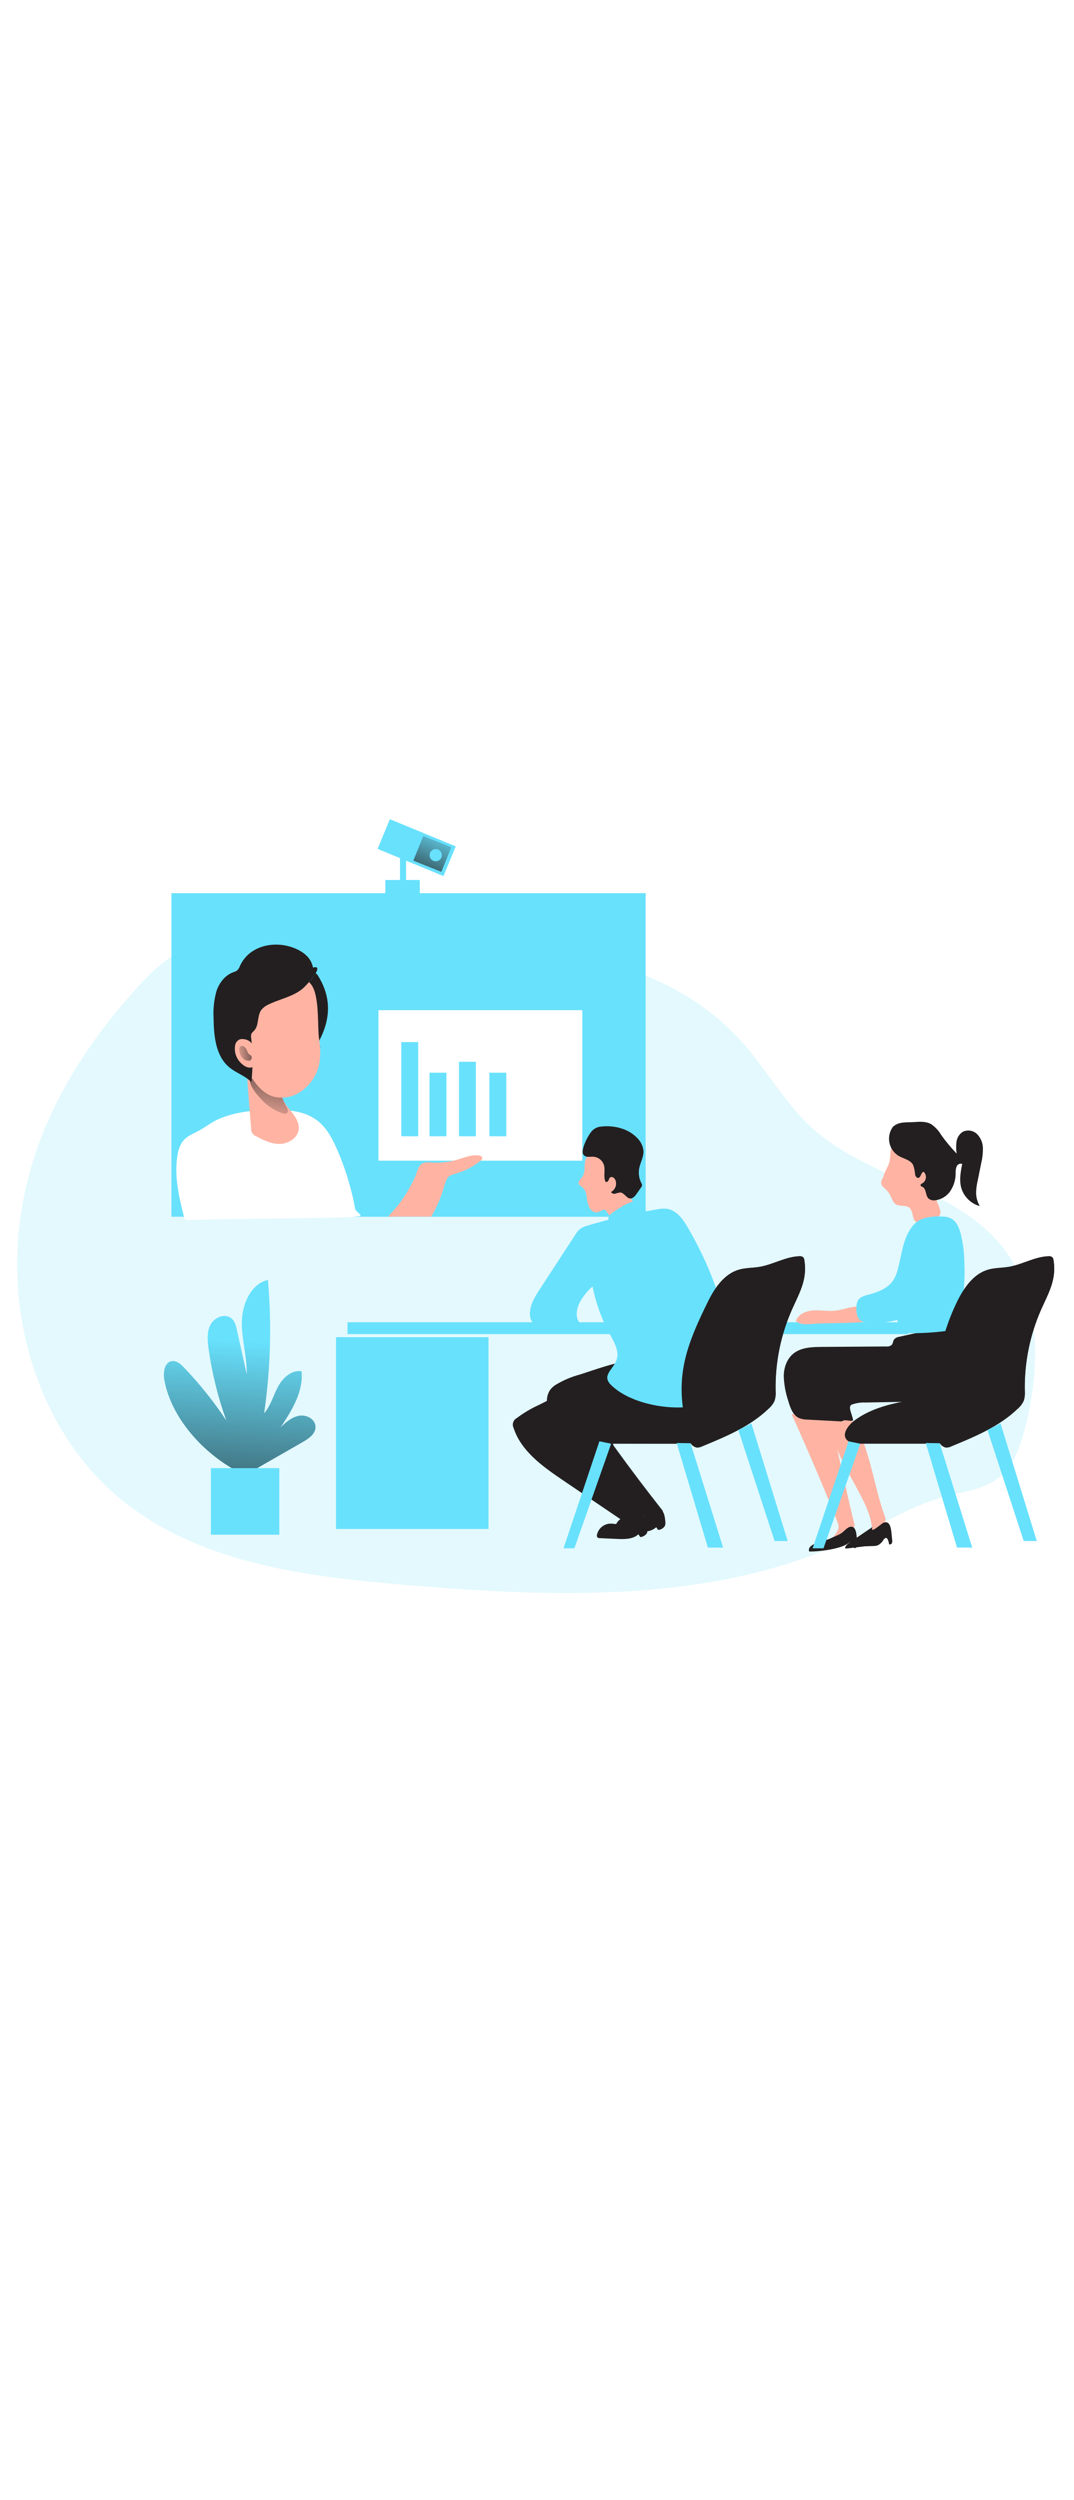 <svg id="_0120_online_presentation" xmlns="http://www.w3.org/2000/svg" xmlns:xlink="http://www.w3.org/1999/xlink" viewBox="0 0 500 500" data-imageid="presentation-2-98" imageName="Presentation 2" class="illustrations_image" style="width: 215px;"><defs><style>.cls-1_presentation-2-98{fill:url(#linear-gradient);}.cls-1_presentation-2-98,.cls-2_presentation-2-98,.cls-3_presentation-2-98,.cls-4_presentation-2-98,.cls-5_presentation-2-98,.cls-6_presentation-2-98,.cls-7_presentation-2-98,.cls-8_presentation-2-98,.cls-9_presentation-2-98,.cls-10_presentation-2-98,.cls-11_presentation-2-98,.cls-12_presentation-2-98,.cls-13_presentation-2-98,.cls-14_presentation-2-98,.cls-15_presentation-2-98{stroke-width:0px;}.cls-2_presentation-2-98{isolation:isolate;opacity:.18;}.cls-2_presentation-2-98,.cls-15_presentation-2-98{fill:#68e1fd;}.cls-3_presentation-2-98{fill:url(#linear-gradient-10-presentation-2-98);}.cls-4_presentation-2-98{fill:url(#linear-gradient-4-presentation-2-98);}.cls-5_presentation-2-98{fill:url(#linear-gradient-2-presentation-2-98);}.cls-6_presentation-2-98{fill:url(#linear-gradient-3-presentation-2-98);}.cls-7_presentation-2-98{fill:url(#linear-gradient-8-presentation-2-98);}.cls-8_presentation-2-98{fill:url(#linear-gradient-9-presentation-2-98);}.cls-9_presentation-2-98{fill:url(#linear-gradient-7-presentation-2-98);}.cls-10_presentation-2-98{fill:url(#linear-gradient-5-presentation-2-98);}.cls-11_presentation-2-98{fill:url(#linear-gradient-6-presentation-2-98);}.cls-12_presentation-2-98{fill:#231f20;}.cls-13_presentation-2-98{fill:#fff;}.cls-14_presentation-2-98{fill:#ffb4a3;}</style><linearGradient id="linear-gradient-presentation-2-98" x1="658.81" y1="1626.14" x2="658.54" y2="1646.77" gradientTransform="translate(-471 1712.55) scale(1 -1)" gradientUnits="userSpaceOnUse"><stop offset="0" stop-color="#231f20" stop-opacity="0"/><stop offset="1" stop-color="#231f20"/></linearGradient><linearGradient id="linear-gradient-2-presentation-2-98" x1="677.74" y1="1659.26" x2="664.71" y2="1629.49" xlink:href="#linear-gradient-presentation-2-98"/><linearGradient id="linear-gradient-3-presentation-2-98" x1="609.96" y1="1382.46" x2="603.06" y2="1272.43" gradientTransform="translate(-496.64 1675) scale(1 -1)" xlink:href="#linear-gradient-presentation-2-98"/><linearGradient id="linear-gradient-4-presentation-2-98" x1="618.91" y1="1481.93" x2="626.69" y2="1521.51" gradientTransform="translate(-496.64 1675) scale(1 -1)" xlink:href="#linear-gradient-presentation-2-98"/><linearGradient id="linear-gradient-5-presentation-2-98" x1="605.28" y1="1515.8" x2="619.72" y2="1517.56" gradientTransform="translate(-496.64 1675) scale(1 -1)" xlink:href="#linear-gradient-presentation-2-98"/><linearGradient id="linear-gradient-6-presentation-2-98" x1="931.12" y1="1377.59" x2="987.43" y2="1377.59" gradientTransform="translate(-496.64 1675) scale(1 -1)" xlink:href="#linear-gradient-presentation-2-98"/><linearGradient id="linear-gradient-7-presentation-2-98" x1="782.85" y1="1299.3" x2="806.36" y2="1299.3" gradientTransform="translate(-496.64 1675) scale(1 -1)" xlink:href="#linear-gradient-presentation-2-98"/><linearGradient id="linear-gradient-8-presentation-2-98" x1="751.39" y1="1337.57" x2="820.02" y2="1337.57" gradientTransform="translate(-496.64 1675) scale(1 -1)" xlink:href="#linear-gradient-presentation-2-98"/><linearGradient id="linear-gradient-9-presentation-2-98" x1="773.99" y1="1348.88" x2="846.08" y2="1348.88" gradientTransform="translate(-496.64 1675) scale(1 -1)" xlink:href="#linear-gradient-presentation-2-98"/><linearGradient id="linear-gradient-10-presentation-2-98" x1="813.95" y1="1377.59" x2="871.43" y2="1377.59" gradientTransform="translate(-496.64 1675) scale(1 -1)" xlink:href="#linear-gradient-presentation-2-98"/></defs><path id="background_presentation-2-98" class="cls-2_presentation-2-98 targetColor" d="M10.14,230.74c-8.43,49.52,7.82,104.24,46.92,135.84,36.3,29.29,85.55,35.38,132.02,39.24,70.65,5.91,145.05,8.67,208.86-22.23,13.94-6.73,27.36-15.08,42.36-19,8.58-2.26,17.87-3.21,24.76-8.73,6.89-5.52,9.81-14.24,12.04-22.66,7.46-28.71,7.86-61.97-10.77-85.05-21.89-27.13-62.29-31.41-88.13-54.78-13.11-11.87-21.65-27.92-33.55-40.98-37.13-40.8-98.54-45.52-153.64-47.46-44.6-1.55-90.63-15.49-123.21,18.84-28.3,29.81-50.98,65.78-57.66,106.98Z" style="fill: rgb(104, 225, 253);"/><g id="camera_presentation-2-98"><rect class="cls-15_presentation-2-98 targetColor" x="179.4" y="77.91" width="16.04" height="6.93" style="fill: rgb(104, 225, 253);"/><rect class="cls-15_presentation-2-98 targetColor" x="186.23" y="66.56" width="2.82" height="13.83" style="fill: rgb(104, 225, 253);"/><rect class="cls-1_presentation-2-98" x="186.23" y="66.56" width="2.82" height="13.83"/><rect class="cls-15_presentation-2-98 targetColor" x="186.51" y="46.27" width="14.95" height="33.17" transform="translate(61.95 218.25) rotate(-67.6)" style="fill: rgb(104, 225, 253);"/><polygon class="cls-5_presentation-2-98" points="205.48 74.12 192.43 68.9 197.06 57.45 210.11 62.67 205.48 74.12"/><circle class="cls-15_presentation-2-98 targetColor" cx="202.85" cy="66.36" r="2.85" style="fill: rgb(104, 225, 253);"/></g><g id="plant_presentation-2-98"><path class="cls-15_presentation-2-98 targetColor" d="M76.52,310.44c-.63-3.43,0-8.13,3.4-8.72,2.22-.38,4.21,1.35,5.76,2.98,7.3,7.61,13.9,15.86,19.71,24.66-3.92-10.83-6.69-22.04-8.29-33.44-.53-3.8-.87-7.91.97-11.29,1.84-3.38,6.74-5.3,9.68-2.81,1.62,1.37,2.16,3.61,2.62,5.68l4.5,20.35c.18-8.23-2.45-16.32-2.28-24.53.17-8.2,4.15-17.48,12.15-19.43,1.8,20.7,1.2,41.53-1.78,62.09,3.07-3.52,4.24-8.25,6.45-12.37,2.21-4.12,6.34-7.97,10.95-7.19.99,9.39-4.45,18.11-9.68,25.99,2.45-2.31,5.19-4.71,8.58-5.31s7.36,1.46,7.6,4.91c.25,3.45-3.1,5.68-6,7.36l-23.42,13.42c-.95.63-2.02,1.05-3.14,1.23-1.35,0-2.66-.37-3.8-1.09-15.8-8.38-30.76-24.7-33.99-42.47Z" style="fill: rgb(104, 225, 253);"/><path class="cls-6_presentation-2-98" d="M76.52,310.44c-.63-3.43,0-8.13,3.4-8.72,2.22-.38,4.21,1.35,5.76,2.98,7.3,7.61,13.9,15.86,19.71,24.66-3.92-10.83-6.69-22.04-8.29-33.44-.53-3.8-.87-7.91.97-11.29,1.84-3.38,6.74-5.3,9.68-2.81,1.62,1.37,2.16,3.61,2.62,5.68l4.5,20.35c.18-8.23-2.45-16.32-2.28-24.53.17-8.2,4.15-17.48,12.15-19.43,1.8,20.7,1.2,41.53-1.78,62.09,3.07-3.52,4.24-8.25,6.45-12.37,2.21-4.12,6.34-7.97,10.95-7.19.99,9.39-4.45,18.11-9.68,25.99,2.45-2.31,5.19-4.71,8.58-5.31s7.36,1.46,7.6,4.91c.25,3.45-3.1,5.68-6,7.36l-23.42,13.42c-.95.63-2.02,1.05-3.14,1.23-1.35,0-2.66-.37-3.8-1.09-15.8-8.38-30.76-24.7-33.99-42.47Z"/><rect class="cls-15_presentation-2-98 targetColor" x="98.19" y="351.47" width="31.85" height="30.95" style="fill: rgb(104, 225, 253);"/></g><g id="presentation_presentation-2-98"><rect class="cls-15_presentation-2-98 targetColor" x="79.81" y="84.03" width="220.76" height="150.51" style="fill: rgb(104, 225, 253);"/><path class="cls-12_presentation-2-98" d="M146.57,157.24c-1.12-1.23,3.13-.44,2.45-1.91-3.52-7.09-4.55-15.24-8.28-22.22-.59-1.09-1.23-2.15-1.77-3.25,1.21-.74,2.32-1.65,3.29-2.69,1.75-1.82,3.33-3.79,4.72-5.9.21.21.55.36.75.66,11.79,18.1-1.1,32.52-1.17,35.31Z"/><path class="cls-13_presentation-2-98" d="M126.21,184.78c7.55-.12,15.66.48,21.63,5.11,4.28,3.34,6.9,8.34,9.08,13.32,3.88,8.9,6.72,18.22,8.46,27.78.17.93,3.18,2.76,2.33,3.19-.29.15-4.67.54-5,.55-25.3.78-49.53.56-74.81,1.34-.55.08-1.1-.02-1.58-.29-.43-.4-.7-.94-.76-1.52-2.34-9.46-4.6-19.18-2.86-28.72.26-1.78.85-3.5,1.72-5.08,2.04-3.41,5.41-4.4,8.66-6.22,2.98-1.68,5.56-3.78,8.73-5.15,7.65-3.3,16.15-4.17,24.4-4.3Z"/><path class="cls-14_presentation-2-98" d="M116.08,165.53c-1.14,2.99-.91,6.3-.65,9.49l1.46,18.4c-.12,1.7.94,3.27,2.58,3.78,3.48,1.89,7.25,3.68,11.21,3.45,3.96-.23,8.04-2.96,8.41-6.89.23-2.6-1.13-5.06-2.71-7.14-1.58-2.07-3.46-3.99-4.51-6.36-1.73-3.94-.97-8.45-1.3-12.73-.05-2.06-.69-4.07-1.86-5.76-3.57-4.54-10.93-.64-12.62,3.78Z"/><path class="cls-4_presentation-2-98" d="M122.57,180.89c2.48,2.46,5.48,4.33,8.77,5.49.74.4,1.63.36,2.33-.11.75-.74.21-1.99-.32-2.91-1.36-2.4-2.34-4.99-2.91-7.69-.14-1.32-.62-2.59-1.37-3.68-.45-.47-.97-.86-1.55-1.17-2.45-1.42-9.06-4.91-10.9-.91-1.52,3.23,3.85,8.89,5.95,10.96Z"/><path class="cls-14_presentation-2-98" d="M148.51,151.45c.59,3.57.71,7.2.34,10.8-.79,5.32-3.62,10.12-7.89,13.39-3.75,3.02-8.67,4.16-13.37,3.1-6.01-1.66-9.81-7.36-12.71-12.96-3.19-6.13-5.91-12.68-6.62-19.62-.71-6.94.77-14.24,5.22-19.55,7.29-8.7,20.24-9.84,28.94-2.55.76.64,1.48,1.33,2.14,2.07,4.28,4.87,3.15,18.87,3.94,25.31Z"/><path class="cls-12_presentation-2-98" d="M146.99,121.27c-1.41,2.11-3,4.08-4.77,5.9-.97,1.04-2.08,1.94-3.29,2.69-4.21,2.65-9.43,3.75-13.85,5.92-1.37.58-2.57,1.5-3.5,2.67-1.95,2.81-.91,7.1-3.29,9.55-.48.4-.89.87-1.23,1.4-.22.61-.26,1.27-.13,1.91.8,6.85.83,13.78.1,20.64-2.85-2.99-7.06-4.24-10.25-6.88-6.43-5.29-7.25-14.72-7.36-23.02-.23-4.13.21-8.27,1.3-12.26,1.23-3.94,4.02-7.6,7.92-9,.6-.17,1.17-.42,1.7-.75.64-.62,1.12-1.38,1.4-2.22,4.16-9.09,15.15-11.65,24.06-8.68,3.68,1.23,7.6,3.53,9.22,7.25.31.73.55,1.48.71,2.26.92-.27,1.66-.29,1.9.15.25.44-.02,1.41-.66,2.48Z"/><rect class="cls-13_presentation-2-98" x="176.19" y="138.46" width="94.91" height="70"/><path class="cls-14_presentation-2-98" d="M224.55,207.22c-.06.51-.35.96-.78,1.23-3.32,2.69-7.14,4.71-11.23,5.94-1.91.58-3.58.88-4.55,2.67-.76,1.76-1.37,3.57-1.83,5.43-1.23,3.73-2.8,7.34-4.7,10.78-.23.43-.48.86-.75,1.23h-19.88c.32-.6.73-1.13,1.23-1.59,3-3.17,5.62-6.68,7.81-10.45.27-.45.53-.91.78-1.37.85-1.48,1.63-3,2.38-4.55s1.56-5.13,2.88-6.29c1.62-1.45,4.33-.93,6.28-.88,3.08.1,6.16-.22,9.15-.94,3.9-.98,7.74-2.98,11.72-2.37.64.15,1.45.49,1.48,1.18Z"/><rect class="cls-15_presentation-2-98 targetColor" x="186.83" y="153.29" width="7.87" height="43.83" style="fill: rgb(104, 225, 253);"/><rect class="cls-15_presentation-2-98 targetColor" x="199.96" y="167.54" width="7.87" height="29.58" style="fill: rgb(104, 225, 253);"/><rect class="cls-15_presentation-2-98 targetColor" x="213.68" y="162.46" width="7.87" height="34.66" style="fill: rgb(104, 225, 253);"/><rect class="cls-15_presentation-2-98 targetColor" x="227.84" y="167.54" width="7.87" height="29.58" style="fill: rgb(104, 225, 253);"/><path class="cls-14_presentation-2-98" d="M113,151.89c-.53-.04-1.05.03-1.55.22-1.1.57-1.85,1.64-2.01,2.87-.49,3.2.72,6.42,3.2,8.5.81.8,1.83,1.37,2.94,1.63,1.14.25,2.32-.13,3.09-1.01.65-1.08.87-2.37.63-3.61-.37-4.01-1.52-8.36-6.3-8.61Z"/><path class="cls-10_presentation-2-98" d="M115.48,158.38c-.27-.68-.58-1.35-.92-2-.19-.27-.41-.51-.66-.72-.39-.43-.98-.65-1.56-.58-.38.12-.69.42-.82.8-.14.39-.19.81-.13,1.23.11,1.56.82,3.01,1.99,4.05.26.24.56.44.88.59.5.16,1.03.23,1.56.2.18.02.37.02.55,0,.71-.38,1.03-1.22.76-1.97-.32-.75-1.25-.85-1.64-1.58Z"/></g><g id="table_presentation-2-98"><rect class="cls-15_presentation-2-98 targetColor" x="161.79" y="283.62" width="261.01" height="5.51" style="fill: rgb(104, 225, 253);"/><rect class="cls-15_presentation-2-98 targetColor" x="156.45" y="290.56" width="70.98" height="89.19" style="fill: rgb(104, 225, 253);"/></g><g id="character_2_presentation-2-98"><path class="cls-14_presentation-2-98" d="M368.54,326.58c.64.58,21.57,48.86,21.82,51.61.22,2.45-1.72,4.38-3.23,6.29,1.95-.36,8.25-3.04,9.68-4.43.47-.39.81-.92.98-1.51.08-.57.02-1.15-.17-1.69-1.23-4.46-8.01-34.24-8.98-39.98-.3-2.37-.88-4.7-1.72-6.94-.84-2.26-2.43-4.17-4.5-5.41-2.12-1.22-4.76-1.15-6.81.2-1.32-.07-5.83,1.4-7.08,1.86Z"/><path class="cls-14_presentation-2-98" d="M400.45,335.72c5.27,11.94,6.86,25.2,11.25,37.5.33.75.5,1.55.52,2.37-.09.74-.35,1.45-.77,2.07-1.28,2.08-3.2,3.69-5.48,4.57.38-7.36-3.2-14.19-6.67-20.64l-4.61-8.58c-1.65-2.92-3.12-5.94-4.41-9.04-.64-1.58-1.17-3.21-1.64-4.84-1.02-3.41-4.32-11.42,1.43-12.34,5.24-.8,8.63,4.93,10.4,8.93Z"/><path class="cls-14_presentation-2-98" d="M388.16,278.29c-3.25.23-6.51-.43-9.81-.17-3.3.26-6.73,1.8-7.86,4.91,1.85,1.7,4.68,1.62,7.19,1.39,6.13-.58,19.89-.18,26.04-1.17,2.45-.38-2.7-1.96-.48-2.97,1-.33,1.8-1.09,2.2-2.07-4.53-4.26-12.04-.27-17.27.09Z"/><path class="cls-12_presentation-2-98" d="M445.46,283.82l1.01,24.7c.11,2.54.17,5.22-1.12,7.36-2.28,3.88-7.58,4.4-12.07,4.49l-30.34.58c-2.2-.11-4.4.23-6.46.99-2,.9.52,5.03.64,7.22,0,.82-3.9-.37-4.51.2-.47.32-1.05.44-1.61.34l-15-.8c-1.32,0-2.63-.22-3.88-.67-3-1.3-4.22-4.83-5.13-7.97-1.25-3.71-1.96-7.57-2.11-11.48,0-3.9,1.35-7.97,4.34-10.47,3.59-3.02,8.69-3.2,13.38-3.23l30.01-.21c.92.12,1.84-.15,2.55-.74.61-.7.55-1.78,1.09-2.53.62-.69,1.46-1.12,2.38-1.23l16.86-3.74c1.75-.52,3.59-.65,5.4-.37,1.83.33,3.23,1.83,3.43,3.68"/><path class="cls-14_presentation-2-98" d="M412.41,212.95c-.27.52-.5,1.05-.7,1.59-.2.68-.44,1.34-.72,1.99-.55.73-.81,1.63-.74,2.54.23,1.23,1.31,1.95,2.17,2.78.89.84,1.62,1.84,2.16,2.94.66,1.4,1.09,3.05,2.38,3.91,1.72,1.15,4.16.37,5.97,1.36,2.65,1.45,1.39,6.98,4.33,7.04,2.51.03,5-.39,7.36-1.23,1.14-.29,2.15-.98,2.82-1.95.98-1.77-.21-3.9-.98-5.78-3.18-7.68.76-17.23-3.45-24.39-1.43-2.4-3.63-4.24-6.24-5.21-3.37-1.31-7.17-.77-10.04,1.41-3.04,2.45-1.72,6.65-2.94,9.97-.4,1.03-.86,2.04-1.37,3.02Z"/><path class="cls-12_presentation-2-98" d="M415.56,192.91c-2.95,4.23-1.91,10.06,2.32,13.01.25.17.5.33.77.48,2.27,1.23,5.25,1.78,6.46,4.06.5,1.41.81,2.88.9,4.37.16.78.65,1.7,1.46,1.64,1.32-.11,1.23-2.58,2.51-2.85,1.36,1.26,1.44,3.39.18,4.75-.21.22-.44.41-.7.57-.4.22-.93.47-.91.92s.58.63.98.83c1.83.98,1.23,3.97,2.78,5.41.83.66,1.89.94,2.94.8,2.93-.31,5.56-1.91,7.2-4.35,1.61-2.44,2.46-5.3,2.45-8.22-.08-1.06.07-2.13.44-3.13.4-1.04,1.54-1.58,2.6-1.23-.71,3.68-1.42,7.44-.45,11.04,1.18,4.18,4.47,7.44,8.66,8.58-1.05-1.78-1.64-3.79-1.72-5.85,0-1.97.24-3.93.71-5.85l1.63-8.11c.58-2.32.86-4.71.83-7.1-.03-2.42-.97-4.74-2.64-6.5-1.73-1.75-4.36-2.23-6.6-1.23-1.65.99-2.76,2.67-3.04,4.57-.26,1.88-.24,3.78.06,5.65-2.63-2.74-5.06-5.67-7.27-8.76-1.18-2.02-2.81-3.74-4.76-5.03-2.33-1.23-5.13-1.08-7.76-.88-3.68.27-7.28-.38-10.06,2.38Z"/><path class="cls-15_presentation-2-98 targetColor" d="M438.45,234.13c-1.89.1-3.79.29-5.65.58-1.52.18-3.01.59-4.4,1.23-1.55.82-2.9,1.99-3.92,3.41-4.17,5.49-4.66,12.82-6.46,19.47-.46,1.96-1.25,3.83-2.34,5.52-2.53,3.61-6.98,5.29-11.23,6.39-1.89.48-3.97,1.03-4.99,2.67-.53,1-.79,2.13-.76,3.26-.11,2.45.28,5.37,2.45,6.49.75.33,1.55.52,2.37.56,4.72.45,9.48.06,14.07-1.15.9,1.23,0,3.03.6,4.41.6,1.39,2.55,1.69,4.13,1.73,6.56.1,13.12-.31,19.62-1.23.72-.06,1.42-.26,2.06-.59.97-.77,1.63-1.87,1.86-3.09,2.58-9.29,3.61-18.94,3.07-28.56-.07-4.48-.67-8.93-1.8-13.27-.7-2.45-1.79-4.99-3.94-6.36-2.38-1.51-5.43-1.23-8.24-.93" style="fill: rgb(104, 225, 253);"/><path class="cls-12_presentation-2-98" d="M398.83,387.26c0,.6-.18,1.39-.78,1.42s-.88-.69-.92-1.23,0-1.29-.53-1.58c-.53-.29-1.23.23-1.82.64-3.61,2.61-13.56,3.84-18.06,3.73-1.39-3.74,7.57-4.91,9.63-5.97,1.66-.82,3.43-1.41,5.03-2.35,1.59-.94,2.71-2.72,4.33-3.14,3.65-.94,3.16,6.39,3.13,8.49Z"/><path class="cls-12_presentation-2-98" d="M415.31,384.61c.13.55.11,1.13-.06,1.67-.21.54-.82.81-1.36.6,0,0,0,0-.01,0-.06-.82-.28-1.62-.65-2.35-.09-.21-.25-.4-.44-.53-.55-.29-1.15.31-1.51.83-.61,1.1-1.54,1.99-2.67,2.55-.7.22-1.43.33-2.17.32l-3.79.12c-.12,0-8.9,1.12-9.01,1.05s-.77-.9,1.82-2.75c1.89-1.35,10.71-7.27,10.71-7.27-1.36,3.68,4.05-1.53,5.06-1.96,4.02-1.66,3.7,5.19,4.1,7.71Z"/><path class="cls-12_presentation-2-98" d="M395.03,338.99c1.67.91,3.58,1.3,5.47,1.12h33.53c2.15.15,4.31-.16,6.33-.91,1.67-.89,3.18-2.07,4.45-3.47,5.93-5.77,12.43-10.93,19.4-15.4.46-.23.83-.6,1.05-1.05.09-.26.12-.53.1-.8-.21-3.68-4.17-6.22-7.86-6.34-3.69-.12-7.21,1.43-10.71,2.64-16.22,5.62-35.26,4.26-49.05,14.57-2.49,1.85-6.84,6.78-2.71,9.65Z"/><path class="cls-12_presentation-2-98" d="M437.49,335.71c-4.11-20.9-1.26-42.57,8.09-61.7,3.14-6.36,7.55-12.85,14.36-14.85,3.15-.93,6.51-.78,9.75-1.34,6.3-1.07,12.1-4.73,18.49-4.91.62-.08,1.25.09,1.74.48.32.38.51.85.54,1.35.46,2.78.43,5.62-.1,8.39-.96,5.08-3.5,9.69-5.59,14.41-5.28,11.9-7.9,24.81-7.68,37.82.15,1.59,0,3.19-.47,4.72-.63,1.41-1.57,2.67-2.75,3.68-8.58,8.29-19.89,13.02-30.93,17.57-.81.42-1.72.62-2.64.58-1.2-.29-2.23-1.06-2.85-2.12-2.46-3.48-3.46-7.78-2.8-11.98"/><path class="cls-11_presentation-2-98" d="M437.49,335.71c-4.11-20.9-1.26-42.57,8.09-61.7,3.14-6.36,7.55-12.85,14.36-14.85,3.15-.93,6.51-.78,9.75-1.34,6.3-1.07,12.1-4.73,18.49-4.91.62-.08,1.25.09,1.74.48.32.38.51.85.54,1.35.46,2.78.43,5.62-.1,8.39-.96,5.08-3.5,9.69-5.59,14.41-5.28,11.9-7.9,24.81-7.68,37.82.15,1.59,0,3.19-.47,4.72-.63,1.41-1.57,2.67-2.75,3.68-8.58,8.29-19.89,13.02-30.93,17.57-.81.42-1.72.62-2.64.58-1.2-.29-2.23-1.06-2.85-2.12-2.46-3.48-3.46-7.78-2.8-11.98"/><polygon class="cls-15_presentation-2-98 targetColor" points="395.03 338.99 378.31 388.75 383.38 388.75 400.5 340.11 395.03 338.99" style="fill: rgb(104, 225, 253);"/><polygon class="cls-15_presentation-2-98 targetColor" points="431 339.78 445.53 388.42 452.62 388.42 437.47 339.88 431 339.78" style="fill: rgb(104, 225, 253);"/><polygon class="cls-15_presentation-2-98 targetColor" points="465.79 330.65 482.68 385.37 476.59 385.37 459.71 333.7 465.79 330.65" style="fill: rgb(104, 225, 253);"/></g><g id="character_1_presentation-2-98"><path class="cls-12_presentation-2-98" d="M309.72,376.77c.05.56-.03,1.12-.25,1.64-.7,1.02-1.82,1.68-3.05,1.79l-.92-1.29c-2.39,2.23-6.02,2.29-9.28,2.17-2.86-.1-5.7-.25-8.58-.39-.48.05-.96-.13-1.3-.48-.16-.32-.2-.69-.1-1.03.57-2.76,2.83-4.85,5.62-5.21,2.18-.23,4.43.66,6.57.18,2.8-.63,4.84-3.8,7.76-3.86s3.46,4.23,3.53,6.48Z"/><path class="cls-9_presentation-2-98" d="M309.72,376.77c.05.56-.03,1.12-.25,1.64-.7,1.02-1.82,1.68-3.05,1.79l-.92-1.29c-2.39,2.23-6.02,2.29-9.28,2.17-2.86-.1-5.7-.25-8.58-.39-.48.05-.96-.13-1.3-.48-.16-.32-.2-.69-.1-1.03.57-2.76,2.83-4.85,5.62-5.21,2.18-.23,4.43.66,6.57.18,2.8-.63,4.84-3.8,7.76-3.86s3.46,4.23,3.53,6.48Z"/><path class="cls-12_presentation-2-98" d="M269.92,307.94c-3.98,1.06-7.8,2.69-11.32,4.83-1.01.65-1.9,1.48-2.6,2.45-.92,1.49-1.41,3.21-1.39,4.97-.28,9.49,6.84,17.39,13.49,24.16l21.9,22.26c2.53,2.58,5.16,5.21,8.51,6.54,3.35,1.32,7.63,1.02,9.98-1.72-7.69-9.75-15.17-19.66-22.42-29.75-.61-.62-.88-1.5-.72-2.35.4-1.12,1.94-1.23,3.13-1.07,11.91.84,23.49-4.19,30.99-13.49,2.37-2.99,4.32-6.74,3.59-10.5-.64-3.32-3.26-5.91-6.06-7.82-15.26-10.46-31.44-3.51-47.09,1.5Z"/><path class="cls-7_presentation-2-98" d="M270.05,307.95c-3.98,1.07-7.79,2.69-11.32,4.83-1.01.65-1.9,1.48-2.6,2.45-.91,1.47-1.39,3.17-1.37,4.91-.29,9.49,6.84,17.39,13.49,24.16l21.9,22.26c2.54,2.56,5.16,5.2,8.51,6.54,3.35,1.34,7.64,1.02,9.98-1.72-7.68-9.76-15.15-19.68-22.41-29.75-.61-.62-.88-1.5-.74-2.35.4-1.12,1.95-1.17,3.13-1.07,11.92.85,23.49-4.19,30.99-13.49,2.37-3,4.33-6.76,3.61-10.5-.65-3.34-3.27-5.92-6.13-7.82-15.21-10.41-31.35-3.45-47.04,1.56Z"/><path class="cls-12_presentation-2-98" d="M279.05,338.99c1.67.91,3.58,1.3,5.47,1.12h33.53c2.15.15,4.31-.16,6.33-.91,1.67-.89,3.17-2.07,4.44-3.47,5.94-5.77,12.44-10.93,19.41-15.4.48-.24.87-.63,1.1-1.1.09-.26.12-.53.1-.8-.21-3.68-4.17-6.22-7.86-6.34s-7.21,1.43-10.71,2.64c-16.22,5.62-35.26,4.26-48.99,14.57-2.6,1.9-6.95,6.83-2.82,9.7Z"/><path class="cls-8_presentation-2-98" d="M279.05,338.99c1.67.91,3.58,1.3,5.47,1.12h33.53c2.15.15,4.31-.16,6.33-.91,1.67-.89,3.17-2.07,4.44-3.47,5.94-5.77,12.44-10.93,19.41-15.4.48-.24.87-.63,1.1-1.1.09-.26.12-.53.1-.8-.21-3.68-4.17-6.22-7.86-6.34s-7.21,1.43-10.71,2.64c-16.22,5.62-35.26,4.26-48.99,14.57-2.6,1.9-6.95,6.83-2.82,9.7Z"/><path class="cls-12_presentation-2-98" d="M273.88,310.57l-23.09,11.54c-3.61,1.65-7.03,3.68-10.2,6.06-1.67.89-2.33,2.94-1.48,4.64,3.51,10.76,13.49,17.87,22.85,24.21l11.32,7.66,18.82,12.74c1.37.93,2.92,1.9,4.55,1.62,2.37-.39,3.56-3.32,2.97-5.65-.59-2.33-2.38-4.11-4.1-5.78l-17.45-17.01c-4.16-4.05-8.39-8.19-11.04-13.34,12.55-4.91,26.24-5.79,39.4-8.69,3.19-.5,6.24-1.7,8.9-3.53,2.54-1.97,4.24-5.35,3.36-8.45-.88-2.3-2.52-4.22-4.66-5.43-3.24-2.33-7.06-3.74-11.04-4.07-2.67-.15-5.33.39-8,.25-2.37-.13-4.01-1.45-6.13-1.77-4.82-.72-10.84,2.94-14.99,5.02Z"/><path class="cls-14_presentation-2-98" d="M270.93,216.21c-.76.96-1.96,1.97-1.5,3.09.26.6.93.9,1.46,1.29,1.32,1.18,2.13,2.82,2.24,4.59.12,1.75.54,3.46,1.23,5.08.81,1.55,2.67,2.72,4.3,2.1.97-.38,1.86-1.35,2.86-1.03.76.25,1.08,1.13,1.52,1.79,1.24,1.56,3.27,2.26,5.21,1.82,1.9-.47,3.68-1.3,5.26-2.45.7-.36,1.27-.91,1.66-1.59.23-.65.23-1.35,0-2-.55-2-2.1-3.54-3.38-5.19-2.39-3.06-3.99-6.65-4.67-10.47-.47-2.66-.59-5.64-2.45-7.55-2.56-2.6-8.11-2.04-10.76.32-2.97,2.5-.61,7.19-2.98,10.23Z"/><path class="cls-12_presentation-2-98" d="M271.28,204.94c.26.95,1.1,1.64,2.08,1.69.96.12,1.93-.07,2.88,0,2.26.15,4.21,1.67,4.91,3.83.75,2.45-.33,5.32.69,7.71.34.47,1.12.09,1.39-.43s.38-1.15.85-1.5c.77-.56,1.88.16,2.32,1.02.99,2.11.16,4.62-1.89,5.73.2.77,1.23.99,2,.81.74-.3,1.53-.48,2.33-.54,1.83.16,2.76,2.71,4.59,2.8,1.23,0,2.2-1.1,2.92-2.13l2.1-3.03c.25-.3.41-.67.45-1.05-.02-.35-.14-.7-.33-.99-1.06-2.07-1.41-4.44-1.01-6.73.52-2.8,2.15-5.4,2.01-8.24-.27-2.4-1.4-4.62-3.19-6.25-4.18-4.23-10.79-5.73-16.6-5.04-1.93.16-3.68,1.17-4.78,2.76-1.57,2.07-4.07,7.01-3.7,9.6Z"/><path class="cls-15_presentation-2-98 targetColor" d="M290.37,229.33c-1.91,1.06-3.75,2.24-5.51,3.53-.55.38-1,.87-1.34,1.45-.36.64-.36,1.42,0,2.06.61.87,1.77.42,2.65,0,4.06-2.12,8.58-2.72,12.93-3.14.62.03,1.21-.29,1.52-.83.15-.62.02-1.28-.36-1.8-2.72-4.45-6.36-3.35-9.9-1.26Z" style="fill: rgb(104, 225, 253);"/><path class="cls-15_presentation-2-98 targetColor" d="M282.58,286.7c-3.08-6.26-5.34-12.89-6.73-19.73-2.09,1.83-3.89,3.96-5.35,6.33-2.15,3.51-3.18,8.71.09,11.21-5.83,1.78-12,2.2-18.02,1.23-1.72-.12-3.34-.83-4.6-2.01-.78-1.01-1.21-2.25-1.23-3.53-.28-4.35,2.2-8.35,4.59-12.01l16.52-25.31c.56-.96,1.25-1.82,2.07-2.56,1.15-.83,2.46-1.43,3.85-1.74,10.44-3.1,21.06-5.58,31.8-7.43,1.61-.36,3.26-.47,4.91-.31,4.59.67,7.6,5,9.91,9.01,12.09,20.97,20.66,44.77,19.32,68.95-.02,1.31-.22,2.6-.61,3.85-.79,1.88-2.09,3.5-3.74,4.7-5.4,4.26-12.5,5.84-19.36,5.9-10.25.1-23.78-2.99-31.43-10.36-4.33-4.16,0-6.67,2.07-10.79,2.61-5.19-1.73-10.67-4.05-15.38Z" style="fill: rgb(104, 225, 253);"/><path class="cls-12_presentation-2-98" d="M318.68,327.9c-4.12-20.7,1.57-34.94,10.9-53.89,3.14-6.36,7.55-12.85,14.36-14.85,3.15-.93,6.51-.78,9.75-1.34,6.3-1.07,12.1-4.73,18.49-4.91.62-.08,1.25.09,1.74.48.32.38.51.85.54,1.35.46,2.78.43,5.62-.1,8.39-.96,5.08-3.5,9.69-5.59,14.41-5.29,11.9-7.91,24.8-7.68,37.82.15,1.59,0,3.19-.47,4.72-.63,1.41-1.57,2.67-2.75,3.68-8.58,8.29-19.89,13.02-30.93,17.57-.81.42-1.72.62-2.64.58-1.2-.29-2.23-1.06-2.85-2.12-2.46-3.48-3.46-7.78-2.8-11.98"/><path class="cls-3_presentation-2-98" d="M318.68,327.9c-4.12-20.7,1.57-34.94,10.9-53.89,3.14-6.36,7.55-12.85,14.36-14.85,3.15-.93,6.51-.78,9.75-1.34,6.3-1.07,12.1-4.73,18.49-4.91.62-.08,1.25.09,1.74.48.32.38.51.85.54,1.35.46,2.78.43,5.62-.1,8.39-.96,5.08-3.5,9.69-5.59,14.41-5.29,11.9-7.91,24.8-7.68,37.82.15,1.59,0,3.19-.47,4.72-.63,1.41-1.57,2.67-2.75,3.68-8.58,8.29-19.89,13.02-30.93,17.57-.81.42-1.72.62-2.64.58-1.2-.29-2.23-1.06-2.85-2.12-2.46-3.48-3.46-7.78-2.8-11.98"/><polygon class="cls-15_presentation-2-98 targetColor" points="349.81 330.65 366.7 385.37 360.62 385.37 343.73 333.7 349.81 330.65" style="fill: rgb(104, 225, 253);"/><polygon class="cls-15_presentation-2-98 targetColor" points="279.05 338.99 262.34 388.75 267.4 388.75 284.51 340.11 279.05 338.99" style="fill: rgb(104, 225, 253);"/><polygon class="cls-15_presentation-2-98 targetColor" points="315.02 339.78 329.55 388.42 336.64 388.42 321.5 339.88 315.02 339.78" style="fill: rgb(104, 225, 253);"/><path class="cls-12_presentation-2-98" d="M301.4,380.09c.05.56-.03,1.13-.23,1.66-.71,1.02-1.83,1.67-3.07,1.78l-.92-1.29c-2.38,2.23-6.02,2.29-9.28,2.18-2.86-.11-5.72-.25-8.58-.39-.49.05-.97-.13-1.3-.49-.17-.32-.21-.69-.11-1.03.57-2.75,2.83-4.84,5.62-5.2,2.18-.25,4.43.65,6.57.17,2.8-.63,4.91-3.8,7.76-3.86s3.47,4.24,3.54,6.48Z"/></g></svg>